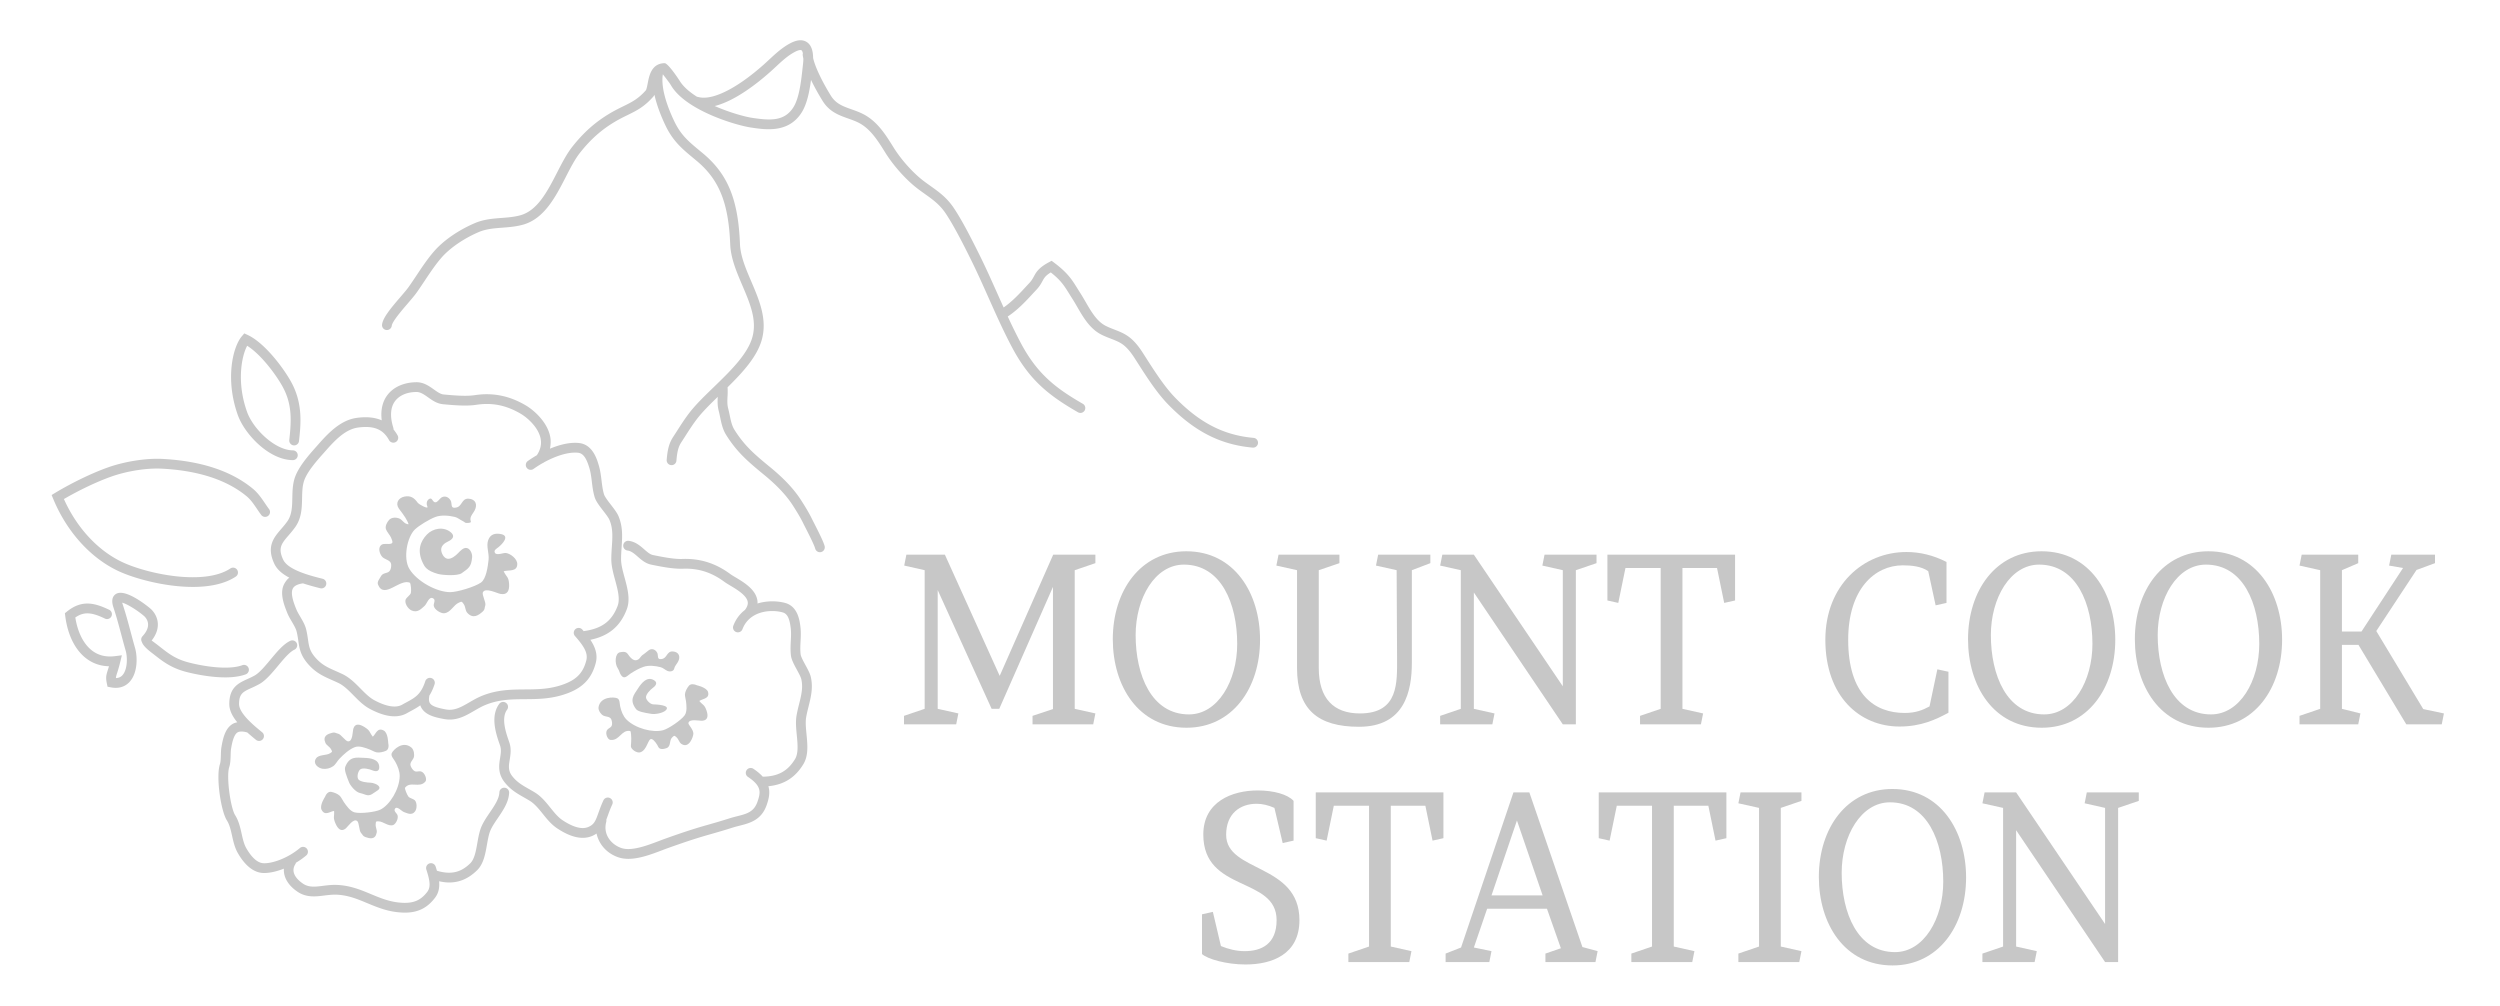 <svg xmlns:inkscape="http://www.inkscape.org/namespaces/inkscape" xmlns:sodipodi="http://sodipodi.sourceforge.net/DTD/sodipodi-0.dtd" xmlns="http://www.w3.org/2000/svg" xmlns:svg="http://www.w3.org/2000/svg" data-bbox="11.292 8.808 523.323 202.386" viewBox="0 0 546.882 220" data-type="shape" id="svg31" sodipodi:docname="Mount Cook Station_logo grey.svg" inkscape:version="1.3 (0e150ed6c4, 2023-07-21)"><defs id="defs31"></defs><g id="g31" style="fill:#c7c7c7;fill-opacity:1"><path d="M274.207 95.785c-6.497-.577-11.786-3.292-17.147-8.803-2.324-2.388-4.506-5.798-6.432-8.807l-.656-1.025c-1.16-1.804-2.275-3.011-3.506-3.795-.867-.552-1.804-.918-2.711-1.269-.642-.25-1.302-.507-1.921-.826-1.905-.982-3.145-3.129-4.346-5.205-.383-.661-.758-1.311-1.151-1.92-.24-.375-.459-.726-.666-1.059-1.177-1.896-2.109-3.394-5.082-5.619l-.547-.409-.601.325c-2.258 1.221-2.775 2.176-3.275 3.099-.264.483-.511.94-1.08 1.533-.228.237-.492.524-.787.845-1.184 1.287-2.88 3.123-4.753 4.412-.455-1.004-.902-2.006-1.345-2.996-1.242-2.785-2.525-5.664-3.922-8.475-1.803-3.631-3.72-7.41-5.574-10.205-1.546-2.332-3.296-3.578-5.148-4.899-.467-.333-.949-.675-1.443-1.046-2.342-1.764-4.949-4.663-6.642-7.385-1.752-2.819-3.565-5.735-6.682-7.317-.848-.429-1.702-.732-2.528-1.025-1.828-.648-3.407-1.208-4.494-2.963-1.607-2.59-3.364-5.955-3.895-8.252-.012-1.684-.451-2.849-1.326-3.457-.911-.631-2.109-.574-3.562.169-1.829.938-3.295 2.3-4.712 3.616-.391.365-.785.731-1.189 1.09-5.947 5.294-11.313 7.949-14.35 7.102a.97.97 0 00-.248-.039c-1.643-1.037-3.02-2.213-3.803-3.495-.554-.866-2.475-3.688-3.246-3.867-3.054.025-3.463 3.004-3.77 4.532-.098.494-.248 1.24-.392 1.412-1.676 1.894-3.117 2.601-4.941 3.494-.856.42-1.826.894-2.912 1.54-3.183 1.894-5.71 4.133-8.191 7.259-1.254 1.578-2.285 3.586-3.376 5.709-2.091 4.068-4.253 8.273-8 9.322-1.35.378-2.707.481-4.145.591-1.922.146-3.909.298-5.886 1.151-3.581 1.545-6.812 3.783-8.864 6.141-1.412 1.621-2.652 3.484-3.851 5.286-.57.856-1.135 1.705-1.71 2.514-.414.584-1.115 1.4-1.856 2.262-2.212 2.574-3.791 4.51-3.967 5.971a1.067 1.067 0 002.121.256c.112-.931 2.212-3.375 3.466-4.834.775-.903 1.506-1.754 1.978-2.418.588-.826 1.164-1.694 1.746-2.567 1.162-1.746 2.364-3.55 3.684-5.068 1.822-2.094 4.85-4.18 8.099-5.582 1.649-.711 3.375-.843 5.202-.982 1.479-.114 3.006-.229 4.559-.664 4.645-1.3 7.131-6.135 9.323-10.403 1.042-2.027 2.027-3.943 3.15-5.357 2.313-2.914 4.66-4.996 7.611-6.752 1.01-.6 1.899-1.035 2.758-1.456 1.956-.958 3.645-1.786 5.602-3.999.115-.129.207-.278.292-.433.523 2.38 1.483 4.771 2.396 6.683 1.655 3.472 3.669 5.139 6.219 7.25l.6.498c4.938 4.111 7 9.231 7.353 18.263.12 3.075 1.407 6.081 2.651 8.989 1.684 3.941 3.276 7.664 2.166 11.443-1.092 3.723-4.845 7.356-8.474 10.869-1.899 1.839-3.692 3.576-5.042 5.274-1.096 1.378-2.051 2.871-2.974 4.316l-.823 1.277c-.83 1.272-1.209 2.625-1.398 4.997a1.067 1.067 0 001.066 1.152c.551 0 1.019-.424 1.063-.984.16-1.999.437-3.045 1.058-3.997l.833-1.295c.895-1.399 1.82-2.845 2.846-4.137 1.135-1.426 2.664-2.939 4.301-4.527-.05.963-.076 1.96.21 3.053.124.471.221.947.319 1.421.267 1.293.543 2.63 1.306 3.849 2.306 3.689 4.667 5.752 8.28 8.713 2.857 2.337 4.937 4.556 6.357 6.783.748 1.17 1.601 2.533 2.276 3.931.077.161.225.452.415.824.585 1.141 1.951 3.815 2.151 4.605a1.07 1.07 0 001.299.772 1.07 1.07 0 00.772-1.299c-.24-.944-1.278-3.012-2.319-5.05a65.54 65.54 0 01-.395-.78c-.726-1.504-1.618-2.933-2.399-4.152-1.543-2.421-3.769-4.804-6.804-7.287-3.432-2.811-5.645-4.711-7.823-8.193-.559-.895-.785-1.989-1.024-3.148a28.195 28.195 0 00-.346-1.532c-.227-.869-.179-1.739-.13-2.662a17.22 17.22 0 00.008-1.945c3.279-3.227 6.363-6.576 7.441-10.246 1.326-4.516-.494-8.77-2.253-12.885-1.221-2.856-2.374-5.553-2.479-8.233-.38-9.715-2.657-15.273-8.121-19.821l-.604-.501c-2.531-2.094-4.202-3.478-5.654-6.525-2.006-4.203-2.892-7.834-2.493-10.223.002-.013-.003-.023-.002-.035a54.165 54.165 0 011.56 2.055l.304.497c3.295 5.389 14.077 8.601 17.421 9.1 3.264.489 8.196 1.227 11.064-3.259 1.191-1.868 1.733-4.64 2.066-7.159a51.398 51.398 0 002.541 4.596c1.481 2.391 3.573 3.132 5.597 3.85.797.283 1.551.549 2.274.917 2.585 1.311 4.238 3.969 5.835 6.539 1.822 2.928 4.637 6.053 7.171 7.962.511.384 1.006.738 1.488 1.082 1.761 1.254 3.281 2.336 4.608 4.339 1.934 2.918 4.13 7.335 5.44 9.973 1.377 2.774 2.653 5.631 3.885 8.395 1.601 3.59 3.255 7.3 5.166 10.9 3.78 7.114 7.976 10.462 14.396 14.152a1.066 1.066 0 001.459-.394 1.07 1.07 0 00-.395-1.458c-6.074-3.491-10.037-6.645-13.574-13.302a120.177 120.177 0 01-2.854-5.799c2.201-1.439 4.107-3.509 5.422-4.939.284-.307.536-.582.755-.809.771-.801 1.13-1.465 1.417-1.997.362-.667.637-1.172 1.821-1.897 2.209 1.74 2.935 2.908 3.994 4.611.213.343.437.703.684 1.088a44.13 44.13 0 011.097 1.832c1.291 2.234 2.756 4.768 5.215 6.035.719.371 1.436.649 2.129.918.846.33 1.648.641 2.336 1.08.961.612 1.869 1.613 2.857 3.151l.655 1.019c1.98 3.094 4.224 6.603 6.701 9.145 5.742 5.904 11.443 8.816 18.486 9.443.033.002.065.004.096.004a1.068 1.068 0 00.094-2.133m-98.538-81.833l-.11.996c-.3 2.743-.711 6.499-2.015 8.543-1.964 3.075-5.078 2.878-8.946 2.298-1.721-.258-5.035-1.181-8.252-2.594 4.425-1.11 9.25-4.893 12.158-7.482.416-.369.821-.746 1.224-1.121 1.371-1.275 2.665-2.477 4.231-3.28.775-.396 1.225-.416 1.371-.314.098.068.221.28.308.662a1.04 1.04 0 00-.041.367c.023.258.088.543.142.821-.003.322-.021.681-.07 1.104z" id="path1" style="fill:#c7c7c7;fill-opacity:1"></path><path d="M64.057 100.655h-.01c-5.28-.047-10.558-5.762-12.017-9.84-2.799-7.813-1.127-14.926.886-17.272l.528-.616.735.344c3.741 1.75 7.796 7.188 9.472 10.206 2.66 4.785 2.158 9.342 1.756 13.005a1.074 1.074 0 01-1.179.946 1.069 1.069 0 01-.945-1.179c.47-4.276.658-7.854-1.5-11.735-1.521-2.739-4.786-7.05-7.715-8.873-1.256 2.341-2.316 8.064-.027 14.455 1.356 3.787 6.13 8.388 10.026 8.423a1.068 1.068 0 01-.01 2.136" id="path2" style="fill:#c7c7c7;fill-opacity:1"></path><path d="M42.182 128.391c-6.201 0-12.963-1.882-16.431-3.539-6.029-2.878-11.171-8.608-14.108-15.718l-.351-.849.787-.475c3.639-2.192 8.038-4.316 11.478-5.542 3.724-1.328 8.436-2.067 11.989-1.878 8.404.439 15.054 2.633 19.765 6.52 1.126.929 1.909 2.087 2.668 3.207.3.443.595.881.905 1.286a1.07 1.07 0 01-1.696 1.299 28.266 28.266 0 01-.978-1.388c-.674-.994-1.37-2.023-2.258-2.755-4.35-3.59-10.581-5.622-18.517-6.036-3.297-.179-7.682.516-11.16 1.756-3.069 1.094-6.939 2.935-10.294 4.888 2.785 6.233 7.371 11.218 12.691 13.758 5.409 2.584 17.963 5.271 23.724 1.427a1.068 1.068 0 111.185 1.778c-2.461 1.64-5.837 2.261-9.399 2.261" id="path3" style="fill:#c7c7c7;fill-opacity:1"></path><path d="M54.378 146.141a1.069 1.069 0 00-1.375-.627c-2.875 1.075-8.126.346-11.748-.603-2.865-.751-4.351-1.919-6.232-3.396a56.088 56.088 0 00-1.849-1.397c1.19-1.502 1.403-2.847 1.349-3.746-.075-1.252-.692-2.455-1.692-3.301-.22-.185-5.402-4.535-7.52-3.104-.795.538-.962 1.52-.495 2.919.67 2.013 1.211 4.047 1.735 6.013.305 1.15.612 2.301.947 3.463.419 1.459.4 4.132-.727 5.359-.363.394-.827.596-1.409.608 0-.303.084-.564.26-1.112.17-.531.4-1.245.671-2.365l.365-1.507-1.538.195c-1.945.248-3.626-.172-5.008-1.244-1.846-1.434-3.126-3.983-3.637-7.219 1.85-1.285 3.524-1.193 6.495.249a1.069 1.069 0 00.933-1.923c-3.382-1.638-6.105-2.15-9.242.365l-.466.373.075.593c.511 4.093 2.122 7.376 4.532 9.248 1.46 1.134 3.15 1.724 5.04 1.763-.095.323-.18.59-.254.818-.358 1.118-.492 1.625-.211 2.963l.145.692.693.136c.394.079.759.114 1.098.114 1.485 0 2.452-.672 3.031-1.301 1.85-2.014 1.721-5.605 1.206-7.397-.33-1.146-.632-2.285-.935-3.421-.532-1.998-1.082-4.063-1.773-6.138a4.496 4.496 0 01-.107-.376c.992.254 3.167 1.556 4.716 2.867.263.223.882.844.94 1.799.051.852-.36 1.756-1.222 2.684a1.054 1.054 0 00-.132 1.249c.326 1.055 1.927 2.178 2.667 2.76 1.911 1.5 3.715 2.918 7.009 3.783.992.259 4.844 1.202 8.548 1.202 1.607 0 3.186-.178 4.491-.664a1.07 1.07 0 00.626-1.374" id="path4" style="fill:#c7c7c7;fill-opacity:1"></path><path d="M136.623 126.327c-.392-1.446-.762-2.811-.762-3.975 0-.9.059-1.763.116-2.603.154-2.301.3-4.475-.671-6.817-.317-.762-.969-1.607-1.659-2.5-.64-.831-1.366-1.772-1.528-2.321-.289-.99-.406-1.951-.529-2.969-.13-1.075-.264-2.187-.613-3.369-.405-1.363-1.351-4.558-4.329-4.86-1.991-.208-4.242.361-6.348 1.241.181-.889.223-1.818.05-2.668-.666-3.267-3.635-5.796-5.285-6.775-3.591-2.131-7.252-2.874-11.193-2.269-1.936.296-4.577.056-6.835-.149-.669-.061-1.374-.563-2.122-1.094-1.038-.737-2.214-1.572-3.748-1.584-2.778.004-5.111 1.029-6.476 2.879-.79 1.069-1.519 2.832-1.185 5.459-1.492-.655-3.307-.834-5.472-.541-3.444.471-6.094 3.186-8.308 5.695l-.446.501c-1.764 1.984-4.182 4.699-4.898 7.249-.379 1.352-.408 2.738-.436 4.077-.04 1.898-.077 3.69-1.11 5.141-.418.587-.869 1.111-1.306 1.618-1.625 1.889-3.305 3.841-1.519 7.642.608 1.291 1.796 2.257 3.281 3.037-.367.258-.654.611-.973 1.113-1.228 1.929-.349 4.477.569 6.713.232.565.57 1.141.927 1.75.449.766.914 1.559 1.071 2.194.182.735.276 1.386.367 2.017.258 1.784.501 3.47 2.637 5.639 1.53 1.552 3.067 2.231 4.695 2.951.453.201.927.41 1.425.648 1.221.584 2.245 1.623 3.33 2.723 1.07 1.086 2.176 2.207 3.551 2.945 2.024 1.086 3.827 1.631 5.392 1.631 1.02 0 1.94-.23 2.752-.693.305-.174.6-.332.885-.487.694-.375 1.373-.751 2.017-1.222.759 2.164 3.349 2.652 5.214 3 .424.078.831.115 1.225.115 2.062 0 3.747-.98 5.385-1.932.79-.459 1.536-.892 2.325-1.222 3.026-1.264 5.816-1.283 8.769-1.305 2.959-.019 6.019-.043 9.412-1.338 3.344-1.277 5.213-3.316 6.059-6.609.476-1.858-.156-3.511-1.183-5.044 4.017-.825 6.579-2.964 7.978-6.705.798-2.136.139-4.571-.498-6.927m-1.504 6.178c-1.248 3.34-3.438 4.996-7.324 5.539-.039.006-.068.027-.106.037-.116-.135-.231-.272-.349-.406a1.07 1.07 0 00-1.603 1.412c1.959 2.224 2.941 3.742 2.519 5.385-.673 2.623-2.049 4.113-4.752 5.144-3.031 1.158-5.768 1.178-8.664 1.199-3.03.022-6.163.045-9.578 1.469-.918.385-1.76.875-2.574 1.348-1.763 1.023-3.283 1.902-5.148 1.562-3.484-.648-3.923-1.246-3.624-2.972.003-.014-.003-.03-.001-.045.433-.684.827-1.5 1.16-2.539a1.069 1.069 0 00-2.034-.653c-.935 2.92-2.209 3.608-4.137 4.653-.299.16-.606.328-.923.507-1.717.979-4.256.018-6.08-.961-1.09-.585-2.037-1.546-3.04-2.562-1.166-1.182-2.37-2.406-3.928-3.152a55.346 55.346 0 00-1.485-.676c-1.56-.688-2.792-1.233-4.036-2.494-1.644-1.671-1.803-2.776-2.045-4.447-.094-.65-.2-1.386-.408-2.223-.231-.936-.775-1.864-1.301-2.762-.319-.543-.619-1.055-.794-1.48-.479-1.168-1.479-3.6-.743-4.756.387-.61 1.277-.895 2.161-1.022 1.222.404 2.514.756 3.814 1.08a1.069 1.069 0 00.519-2.072c-2.654-.662-7.592-1.896-8.671-4.191-1.197-2.548-.344-3.539 1.205-5.34.446-.518.952-1.106 1.427-1.773 1.414-1.987 1.461-4.197 1.506-6.334.026-1.263.051-2.455.358-3.545.582-2.076 2.809-4.58 4.437-6.406l.451-.509c2.049-2.322 4.278-4.62 6.994-4.991 3.44-.465 5.469.356 6.785 2.753a1.068 1.068 0 001.872-1.029 8.653 8.653 0 00-.9-1.314 1.063 1.063 0 00-.04-.369c-.768-2.431-.64-4.439.37-5.807.945-1.281 2.649-2.011 4.682-2.011h.06c.861.006 1.67.58 2.526 1.189.946.672 1.925 1.368 3.304 1.493 2.237.203 5.021.455 7.214.119 3.48-.532 6.588.1 9.78 1.995 1.255.745 3.764 2.825 4.282 5.365.257 1.259-.027 2.462-.814 3.665a24.94 24.94 0 00-2.012 1.291 1.069 1.069 0 001.249 1.733 22.839 22.839 0 012.149-1.362c.039.01.08-.002.133-.066l.013-.019c2.443-1.345 5.277-2.337 7.458-2.117 1.102.112 1.825 1.08 2.495 3.343.299 1.01.417 1.984.542 3.017.128 1.059.26 2.153.599 3.313.275.936 1.058 1.951 1.887 3.025.575.744 1.169 1.515 1.377 2.016.779 1.879.656 3.721.512 5.854-.059.886-.12 1.796-.12 2.746 0 1.448.425 3.016.836 4.534.549 2.029 1.118 4.127.558 5.619z" id="path5" style="fill:#c7c7c7;fill-opacity:1"></path><path d="M99.681 111.049c1.464-.182 1.23-2.045 2.814-1.961 1.573.083 1.996 1.304 1.342 2.555-.299.577-.811 1.088-.915 1.707-.13.763.557.941-.592 1.05-.722.067-.534-.166-1.138-.437-.523-.237-1.096-.74-1.662-.875-1.334-.319-3.026-.473-4.287 0-1.281.478-3.532 1.834-4.461 2.712-1.706 1.609-2.654 6.304-1.224 8.66 1.654 2.726 5.984 5.074 8.923 5.074 1.545 0 5.435-1.178 6.735-2.101 1.143-.809 1.501-3.487 1.662-4.987.156-1.447-.561-2.939-.087-4.284.469-1.333 1.577-1.589 2.865-1.317 1.905.406.232 2.167-.597 2.836-.407.326-1.162.687-.767 1.286.393.598 1.84-.076 2.387 0 1.004.139 2.501 1.288 2.477 2.444-.034 1.732-1.879 1.225-2.979 1.553.638 1.335 1.086 1.14 1.192 2.803.084 1.38-.345 2.437-1.878 2.158-.807-.149-3.292-1.458-3.846-.376-.288.557.738 2.229.513 2.899-.228.68-.04.882-.594 1.363-.846.741-2.065 1.678-3.353.229-.489-.549-.311-1.254-.802-1.937-.425-.592-.403-.54-1.018-.28-1.196.506-1.831 2.228-3.24 2.33-.738.055-2.131-.795-2.264-1.62-.091-.546.512-1.27-.131-1.64-.935-.537-1.369 1.233-1.894 1.661-.627.515-1.451 1.599-2.817.99-.884-.395-1.586-1.657-1.305-2.403.157-.417 1.036-.996 1.136-1.421.138-.581-.009-1.914-.179-2.235-2.204-1.013-5.638 3.653-6.984.449-.285-.675.256-1.196.605-1.857.447-.85 1.368-.579 1.875-1.125.311-.333.42-1.015.376-1.502-.082-.881-1.237-1.017-1.832-1.517-.464-.391-1.028-1.581-.622-2.36.424-.808 1.238-.535 1.987-.578.999-.055.835-.442.447-1.384-.206-.499-.968-1.339-1.13-1.874-.198-.653.232-1.475.683-1.989.541-.613 1.601-.63 2.33-.283.58.276.912.978 1.534 1.135.395.101.562.306.164-.547-.494-1.055-1.515-2.287-1.873-2.797-.843-1.206-.06-2.371 1.219-2.627 1.392-.278 2.166.318 2.871 1.312.313.446 2.439 1.534 2.153.893-.555-1.236.485-1.938.81-1.746.372.222.423.807.965.795.435-.008.927-.809 1.251-1.024.742-.484 1.604-.191 2.07.655.347.63-.126 1.769 1.085 1.535" id="path6" style="fill:#c7c7c7;fill-opacity:1"></path><path d="M93.384 116.929c1.282-1.347 3.679-1.845 5.286-.44.9.785.331 1.506-.626 1.947-.751.346-1.535.918-1.535 1.803 0 .709.545 1.816 1.32 1.977.861.179 1.851-.657 2.39-1.227.468-.492 1.2-1.287 1.93-1.103.754.188 1.192 1.273 1.13 1.999-.178 2.09-.734 2.403-2.276 3.499-.94.67-4.27.42-5.16.175-2.531-.697-2.955-1.613-3.325-2.361-1.371-2.785-.525-4.812.866-6.269" id="path7" style="fill:#c7c7c7;fill-opacity:1"></path><path d="M110.357 172.315a1.056 1.056 0 00-1.116 1.018c-.065 1.424-1.051 2.875-2.094 4.41-.625.916-1.269 1.865-1.727 2.846-.527 1.133-.768 2.498-1 3.818-.305 1.731-.62 3.522-1.546 4.438-2.076 2.045-4.265 2.531-7.292 1.632-.09-.306-.187-.611-.287-.918a1.068 1.068 0 00-2.03.665c.881 2.683.928 3.916.192 4.884-1.358 1.78-2.877 2.465-5.256 2.387-2.702-.092-4.816-.975-7.053-1.906-2.371-.987-4.823-2.008-7.976-2.022-.803.006-1.668.104-2.46.205-1.673.215-3.118.401-4.397-.449-.939-.623-2.989-2.293-1.697-4.299a.964.964 0 00.117-.297 16.595 16.595 0 002.294-1.627 1.07 1.07 0 00-1.388-1.625c-2.562 2.19-6.035 3.454-7.995 3.358-1.593-.059-2.934-1.826-3.779-3.305-.506-.883-.751-1.982-1.011-3.148-.309-1.385-.629-2.815-1.426-4.067-.99-1.56-1.966-8.41-1.287-10.496.258-.799.284-1.718.31-2.613.014-.525.028-1.023.091-1.396.174-1.03.537-3.174 1.511-3.641.482-.233 1.318-.156 2.041.062a54.87 54.87 0 001.901 1.614 1.065 1.065 0 001.503-.155 1.067 1.067 0 00-.154-1.502c-1.765-1.437-5.051-4.113-5.051-6.183-.001-2.279.916-2.695 2.74-3.526a20.49 20.49 0 001.739-.859c1.405-.801 2.75-2.418 4.051-3.979 1.236-1.484 2.513-3.017 3.578-3.517a1.07 1.07 0 00.512-1.422 1.07 1.07 0 00-1.422-.512c-1.493.703-2.861 2.345-4.31 4.083-1.179 1.416-2.398 2.88-3.467 3.492-.536.304-1.065.543-1.565.769-1.963.893-3.993 1.817-3.992 5.471 0 1.394.697 2.726 1.75 4.004a3.392 3.392 0 00-.78.232c-1.818.875-2.342 3.151-2.691 5.213-.088.52-.105 1.115-.121 1.693-.021.741-.042 1.51-.206 2.012-.9 2.766.194 10.219 1.516 12.303.597.937.862 2.127 1.144 3.389.283 1.267.577 2.578 1.243 3.74 1.596 2.793 3.517 4.304 5.554 4.381.08.002.161.002.242.002 1.268 0 2.775-.356 4.291-.954-.132 1.827.914 3.676 3.033 5.084 1.942 1.291 4.019 1.024 5.85.789.759-.095 1.542-.173 2.181-.187 2.729.01 4.882.908 7.161 1.857 2.316.965 4.71 1.963 7.8 2.069.152.006.301.01.448.01 2.84 0 4.883-1.01 6.581-3.239.842-1.101 1.024-2.342.901-3.621.755.158 1.489.268 2.184.268 2.31 0 4.306-.885 6.133-2.682 1.413-1.394 1.788-3.527 2.15-5.588.219-1.24.424-2.412.834-3.285.384-.826.953-1.664 1.556-2.551 1.165-1.713 2.369-3.484 2.462-5.511a1.066 1.066 0 00-1.018-1.116" id="path8" style="fill:#c7c7c7;fill-opacity:1"></path><path d="M176.886 154.505c.501-2.012 1.019-4.094.479-6.428-.177-.763-.658-1.648-1.168-2.586-.444-.819-.997-1.838-1.057-2.354-.113-.952-.066-1.851-.016-2.802.052-1.014.107-2.062-.032-3.213-.162-1.333-.539-4.457-3.335-5.225-1.629-.448-3.913-.539-6.055.121a2.749 2.749 0 00-.013-.613c-.335-2.445-2.923-3.994-4.813-5.123-.451-.27-.852-.507-1.136-.717-3.194-2.36-6.595-3.425-10.427-3.292-1.874.076-4.396-.436-6.487-.86-.622-.124-1.236-.66-1.885-1.228-.913-.796-1.946-1.7-3.415-1.874a1.067 1.067 0 10-.249 2.122c.811.097 1.514.71 2.259 1.361.792.692 1.691 1.477 2.942 1.728 2.126.432 4.772.966 6.917.886 3.352-.13 6.247.785 9.076 2.876.329.241.788.52 1.309.831 1.432.857 3.597 2.151 3.793 3.58.073.523-.14 1.104-.612 1.73-1.064.82-1.966 1.939-2.543 3.455a1.067 1.067 0 101.995.761c1.534-4.025 6.199-4.394 8.777-3.684 1.018.279 1.517 1.239 1.781 3.423.117.967.07 1.879.02 2.844-.053.999-.106 2.031.027 3.162.109.924.689 1.992 1.303 3.125.418.77.852 1.568.964 2.049.424 1.833.009 3.499-.472 5.427a36.523 36.523 0 00-.562 2.508c-.238 1.346-.092 2.865.05 4.332.187 1.941.381 3.945-.375 5.205-1.6 2.658-3.75 3.826-7.067 3.873-.511-.57-1.177-1.144-2.054-1.73a1.065 1.065 0 00-1.481.299c-.328.49-.195 1.15.296 1.478 3.054 2.037 2.781 3.387 2.085 5.416-.776 2.254-2.322 2.647-4.463 3.188-.552.142-1.114.285-1.673.462-1.857.594-3.14.959-4.391 1.315-2.294.654-4.461 1.271-9.717 3.148-.43.157-.894.332-1.382.518-2.502.951-5.928 2.25-8.116 1.521-2.228-.746-4.092-2.953-3.345-5.726.043-.162.04-.317.012-.471.101-.264.2-.537.302-.82.264-.737.564-1.574 1.001-2.52a1.065 1.065 0 00-.521-1.416 1.063 1.063 0 00-1.417.52c-.478 1.033-.795 1.918-1.074 2.695-.635 1.772-.924 2.578-2.254 3.133-1.729.723-4.034-.434-5.66-1.527-.967-.657-1.761-1.645-2.603-2.688-.985-1.226-2.004-2.492-3.415-3.353a44.264 44.264 0 00-1.332-.776c-1.409-.805-2.522-1.439-3.565-2.734-.982-1.225-.808-2.303-.587-3.672.176-1.092.375-2.328-.063-3.676l-.185-.547c-.588-1.718-1.683-4.918-.306-6.724a1.07 1.07 0 00-1.699-1.295c-2.067 2.715-.732 6.615-.016 8.711l.174.515c.279.856.143 1.7-.014 2.676-.244 1.508-.546 3.385 1.031 5.35 1.298 1.613 2.695 2.408 4.174 3.25.406.232.831.472 1.275.746 1.093.668 1.954 1.736 2.864 2.867.904 1.125 1.838 2.285 3.073 3.119 2.098 1.412 3.992 2.121 5.658 2.121.715 0 1.388-.131 2.017-.39.39-.163.713-.352 1.01-.551.5 2.336 2.233 4.355 4.788 5.209.687.23 1.418.328 2.171.328 2.438 0 5.12-1.018 7.38-1.877.475-.182.925-.354 1.343-.502 5.19-1.855 7.324-2.463 9.584-3.105 1.268-.364 2.571-.735 4.456-1.336.516-.166 1.037-.297 1.548-.426 2.252-.572 4.804-1.219 5.957-4.565.449-1.306.782-2.664.359-4.078 3.424-.328 5.894-1.898 7.672-4.853 1.12-1.862.891-4.225.671-6.51-.134-1.387-.261-2.697-.073-3.752.146-.824.341-1.605.532-2.365" id="path9" style="fill:#c7c7c7;fill-opacity:1"></path><path d="M79.58 165.778c1.517.045 3.36.297 3.381 2.041.013.977-.735 1.024-1.526.686-.62-.272-2.132-.649-2.671-.164-.43.383-.731 1.531-.407 2.093.362.62 2.071.768 2.712.784.554.017 1.602.359 1.888.904.297.562-.632.926-1.107 1.283-1.369 1.035-1.636.397-3.144.059-.921-.209-2.044-1.573-2.329-2.27-.628-1.551-1.108-2.82-.852-3.455.943-2.353 2.411-2.012 4.055-1.961" id="path10" style="fill:#c7c7c7;fill-opacity:1"></path><path d="M139.55 150.624c.825-1.274 1.994-2.717 3.498-1.836.841.496.494 1.16-.206 1.662-.551.389-1.657 1.49-1.521 2.197.107.569.933 1.42 1.583 1.434.716.014 3.842.154 2.771 1.269-.656.682-2.404.934-3.15.817-1.649-.26-2.987-.512-3.396-1.057-1.524-2.023-.472-3.103.421-4.486" id="path11" style="fill:#c7c7c7;fill-opacity:1"></path><path d="M154.888 151.382c.388 1.468-1.149 1.439-1.913 1.955.807.986 1.103.724 1.58 2.099.397 1.143.319 2.127-.922 2.229-.655.049-2.872-.516-3.04.516-.058.351 1.106 1.377 1.084 2.332-.013.619-.948 3.392-2.648 2.197-.506-.356-.535-.988-1.076-1.457-.467-.406-.438-.367-.848-.014-.796.684-.243 2.022-1.294 2.416-.555.205-1.503.404-1.804-.262-.2-.439-.864-1.541-1.444-1.712-.848-.248-.941 2.451-2.54 2.9-.743.211-2.054-.695-2.017-1.383.022-.385.108-1.242.083-1.623-.033-.517-.014-1.43-.221-1.66-1.931-.377-2.328 2.174-4.333 1.943-.586-.066-1.004-1.113-.894-1.744.141-.812.91-.787 1.169-1.353.159-.348.08-.948-.07-1.348-.273-.723-1.191-.586-1.767-.879-.449-.226-1.165-1.105-1.04-1.85.394-2.322 3.354-2.255 4.089-1.937.602.262.509 1.195.643 1.783.229 1.029.632 2.119 1.374 2.867 1.921 1.934 5.801 2.967 8.054 2.328 1.186-.334 3.888-2.171 4.666-3.23.589-.803.415-2.182.302-3.15-.057-.465-.252-1.018-.227-1.471.034-.617.487-1.408.847-1.844.442-.537 1.233-.373 1.822-.109 0 0 2.127.484 2.385 1.461" id="path12" style="fill:#c7c7c7;fill-opacity:1"></path><path d="M140.774 145.871c-.981.345-1.918.879-2.792 1.437-.732.47-1.386 1.419-2.108.41-.383-.535-.349-.946-.742-1.534-.714-1.07-.618-3.306.506-3.503 1.222-.217 1.44-.032 2.038.853.133.195.828 1.046 1.532.882.879-.202.674-.745 1.655-1.347.322-.197.823-.689 1.111-.873.658-.408 1.406-.136 1.798.61.291.558-.141 1.546.921 1.363 1.283-.131 1.115-1.764 2.497-1.664 1.375.106 1.722 1.179 1.128 2.261-.272.499-.73.938-.832 1.477-.128.665-1.002.752-1.526.504-.454-.217-.945-.668-1.437-.795-1.161-.307-2.637-.471-3.749-.081" id="path13" style="fill:#c7c7c7;fill-opacity:1"></path><path d="M70.347 177.145c.731 1.422 1.825.362 2.737.248.093 1.331-.304 1.321.301 2.735.501 1.17 1.234 1.896 2.204 1.135.509-.405 1.729-2.35 2.563-1.651.429.363.386 2.104.817 2.58.438.481.388.713.976.92.898.317 2.142.67 2.462-.976.12-.623-.293-1.147-.224-1.881.059-.639.064-.586.605-.586 1.049 0 2.2 1.207 3.237.803.543-.213 1.18-1.399.939-2.129-.16-.485-.88-.875-.577-1.403.443-.767 1.471.545 2.015.715.651.211 1.676.82 2.392-.158.464-.635.445-1.926-.057-2.443-.281-.289-1.138-.465-1.382-.782-.333-.431-.773-1.588-.783-1.91 1.143-1.605 3.189.145 4.484-1.394.379-.453-.037-1.563-.554-1.989-.664-.546-1.202-.005-1.783-.281-.354-.166-.71-.691-.876-1.109-.301-.76.458-1.272.674-1.895.169-.484.083-1.664-.521-2.166-1.888-1.572-3.987.487-4.302 1.237-.256.615.456 1.294.762 1.845.544.971 1.002 2.106.981 3.198-.059 2.832-2.158 6.281-4.233 7.302-1.09.537-4.318.914-5.612.606-.982-.237-1.806-1.446-2.391-2.289-.281-.407-.52-.973-.85-1.319-.449-.465-1.323-.781-1.887-.884-.691-.125-1.151.539-1.397 1.148 0 0-1.207 1.826-.72 2.773" id="path14" style="fill:#c7c7c7;fill-opacity:1"></path><path d="M77.651 163.431c.943-.362 2.305.171 3.264.539.462.177.979.511 1.446.605.633.131 1.532-.096 2.056-.332.641-.285.646-1.098.506-1.736 0 0-.03-2.186-.968-2.696-1.406-.761-1.711.731-2.401 1.34-.826-1.045-.496-1.261-1.79-2.088-1.074-.687-2.089-.873-2.46.307-.193.619-.103 2.916-1.185 2.805-.559-.055-1.506-1.518-2.132-1.666-.631-.151-.721-.371-1.324-.211-.92.244-2.147.654-1.481 2.195.253.584.887.781 1.246 1.426.31.562.277.523-.17.824-.867.596-2.498.248-3.125 1.166-.768 1.121.431 2.121 1.453 2.264.789.109 1.644-.1 2.293-.563.581-.41.864-1.095 1.359-1.609.94-.977 2.125-2.082 3.413-2.57" id="path15" style="fill:#c7c7c7;fill-opacity:1"></path><path d="M235.099 124.729v30.33l4.52 1.007-.476 2.386h-13.274v-1.855l4.472-1.485v-26.724l-11.751 26.671h-1.666l-11.799-25.982v25.982l4.521 1.007-.477 2.386h-11.418v-1.855l4.52-1.538v-30.33l-4.472-1.007.475-2.387h8.421l11.99 26.513 11.704-26.513h9.23v1.856l-4.52 1.538" id="path16" style="fill:#c7c7c7;fill-opacity:1"></path><path d="M275.638 139.947c0 10.657-6.09 19.247-16.081 19.247-10.563 0-16.129-9.172-16.129-19.353 0-10.658 6.09-19.248 16.081-19.248 10.514 0 16.129 9.173 16.129 19.354m-4.996.902c0-8.749-3.473-17.339-11.657-17.339-6.327 0-10.561 7.317-10.561 15.43 0 8.748 3.472 17.338 11.656 17.338 6.327 0 10.562-7.316 10.562-15.429z" id="path17" style="fill:#c7c7c7;fill-opacity:1"></path><path d="M288.486 124.729v21.422c0 6.627 3.236 9.915 8.993 9.915 8.563 0 8.134-6.84 8.134-12.249l-.094-19.088-4.52-1.007.476-2.387h11.418v1.856l-4.044 1.538v20.203c0 6.204-1.523 14.051-11.561 14.051-8.944 0-13.559-3.713-13.559-12.884v-21.37l-4.52-1.007.476-2.387h13.321v1.856l-4.52 1.538" id="path18" style="fill:#c7c7c7;fill-opacity:1"></path><path d="M322.41 121.335l19.459 28.793v-25.399l-4.473-1.007.477-2.387h11.37v1.856l-4.519 1.538v33.723h-2.855l-19.459-28.845v25.452l4.52 1.007-.476 2.386h-11.418v-1.855l4.52-1.538v-30.33l-4.52-1.007.476-2.387h6.898" id="path19" style="fill:#c7c7c7;fill-opacity:1"></path><path d="M354.003 131.888l-2.379-.531v-10.022h27.928v10.022l-2.379.531-1.569-7.636h-7.566v30.807l4.521 1.007-.477 2.386h-13.321v-1.855l4.519-1.538v-30.807h-7.707l-1.57 7.636" id="path20" style="fill:#c7c7c7;fill-opacity:1"></path><path d="M421.804 124.941c-1.523-1.06-3.663-1.272-5.567-1.272-6.136 0-11.941 5.196-11.941 16.278 0 11.984 5.757 16.013 12.37 16.013 2.426 0 3.948-.636 5.424-1.432l1.712-8.112 2.427.53v8.961c-2.712 1.484-5.995 3.023-10.706 3.023-8.658 0-16.223-6.523-16.223-18.983 0-11.983 8.374-19.194 17.746-19.194 2.902 0 5.852.689 8.755 2.174v8.961l-2.379.529-1.618-7.476" id="path21" style="fill:#c7c7c7;fill-opacity:1"></path><path d="M462.722 139.947c0 10.657-6.09 19.247-16.081 19.247-10.563 0-16.129-9.172-16.129-19.353 0-10.658 6.09-19.248 16.081-19.248 10.514 0 16.129 9.173 16.129 19.354m-4.996.902c0-8.749-3.473-17.339-11.657-17.339-6.327 0-10.561 7.317-10.561 15.43 0 8.748 3.472 17.338 11.656 17.338 6.327 0 10.562-7.316 10.562-15.429z" id="path22" style="fill:#c7c7c7;fill-opacity:1"></path><path d="M499.216 139.947c0 10.657-6.09 19.247-16.081 19.247-10.563 0-16.129-9.172-16.129-19.353 0-10.658 6.09-19.248 16.081-19.248 10.515 0 16.129 9.173 16.129 19.354m-4.996.902c0-8.749-3.473-17.339-11.657-17.339-6.327 0-10.561 7.317-10.561 15.43 0 8.748 3.473 17.338 11.656 17.338 6.327 0 10.562-7.316 10.562-15.429z" id="path23" style="fill:#c7c7c7;fill-opacity:1"></path><path d="M512.302 141.06v13.999l4.044 1.007-.476 2.386h-12.846v-1.855l4.52-1.538v-30.33l-4.52-1.007.476-2.387h12.37v1.856l-3.568 1.538v13.415h4.282l9.087-13.892-3.045-.53.476-2.387h9.563v1.856l-4.044 1.486-8.802 13.361 10.277 17.074 4.519.954-.475 2.386h-7.755l-10.467-17.392h-3.616" id="path24" style="fill:#c7c7c7;fill-opacity:1"></path><path d="M262.94 200.007l2.379-.53 1.761 7.475c1.665.689 3.425 1.115 5.186 1.115 3.663 0 6.994-1.539 6.994-6.787 0-9.597-16.034-5.992-16.034-18.719 0-7.211 6.328-9.65 11.894-9.65 3.474 0 6.566.85 7.851 2.281v8.696l-2.379.529-1.809-7.688c-1.332-.584-2.616-.902-3.9-.902-3.569 0-6.661 2.121-6.661 6.787 0 8.272 16.033 6.205 16.033 18.666 0 7.529-6.042 9.703-11.799 9.703-4.14 0-8.279-1.168-9.516-2.281v-8.695" id="path25" style="fill:#c7c7c7;fill-opacity:1"></path><path d="M290.204 183.888l-2.379-.532v-10.021h27.928v10.021l-2.379.532-1.57-7.635h-7.565v30.806l4.52 1.008-.476 2.385h-13.322v-1.855l4.52-1.538v-30.806h-7.708l-1.569 7.635" id="path26" style="fill:#c7c7c7;fill-opacity:1"></path><path d="M349.486 208.067l-.475 2.385h-10.943v-1.855l3.378-1.166-3.045-8.643h-13.084l-2.902 8.482 3.854.797-.476 2.385h-9.563v-1.855l3.378-1.327 11.466-33.935h3.474l11.608 33.83 3.33.902m-23.217-12.197h11.18l-5.613-16.383-5.567 16.383z" id="path27" style="fill:#c7c7c7;fill-opacity:1"></path><path d="M352.105 183.888l-2.378-.532v-10.021h27.927v10.021l-2.379.532-1.569-7.635h-7.565v30.806l4.52 1.008-.476 2.385h-13.322v-1.855l4.52-1.538v-30.806h-7.707l-1.571 7.635" id="path28" style="fill:#c7c7c7;fill-opacity:1"></path><path d="M389.551 176.729v30.33l4.52 1.008-.476 2.385h-13.322v-1.855l4.52-1.538v-30.33l-4.52-1.007.476-2.387h13.322v1.857l-4.52 1.537" id="path29" style="fill:#c7c7c7;fill-opacity:1"></path><path d="M430.087 191.946c0 10.658-6.09 19.248-16.081 19.248-10.563 0-16.129-9.172-16.129-19.353 0-10.658 6.09-19.248 16.081-19.248 10.515 0 16.129 9.173 16.129 19.353m-4.996.903c0-8.75-3.473-17.34-11.656-17.34-6.328 0-10.562 7.318-10.562 15.431 0 8.748 3.473 17.338 11.656 17.338 6.327 0 10.562-7.316 10.562-15.429z" id="path30" style="fill:#c7c7c7;fill-opacity:1"></path><path d="M441.032 173.335l19.459 28.793v-25.399l-4.472-1.007.476-2.387h11.37v1.857l-4.519 1.537v33.723h-2.855l-19.459-28.844v25.451l4.52 1.008-.476 2.385h-11.418v-1.855l4.52-1.538v-30.33l-4.52-1.007.476-2.387h6.898" id="path31" style="fill:#c7c7c7;fill-opacity:1"></path></g></svg>